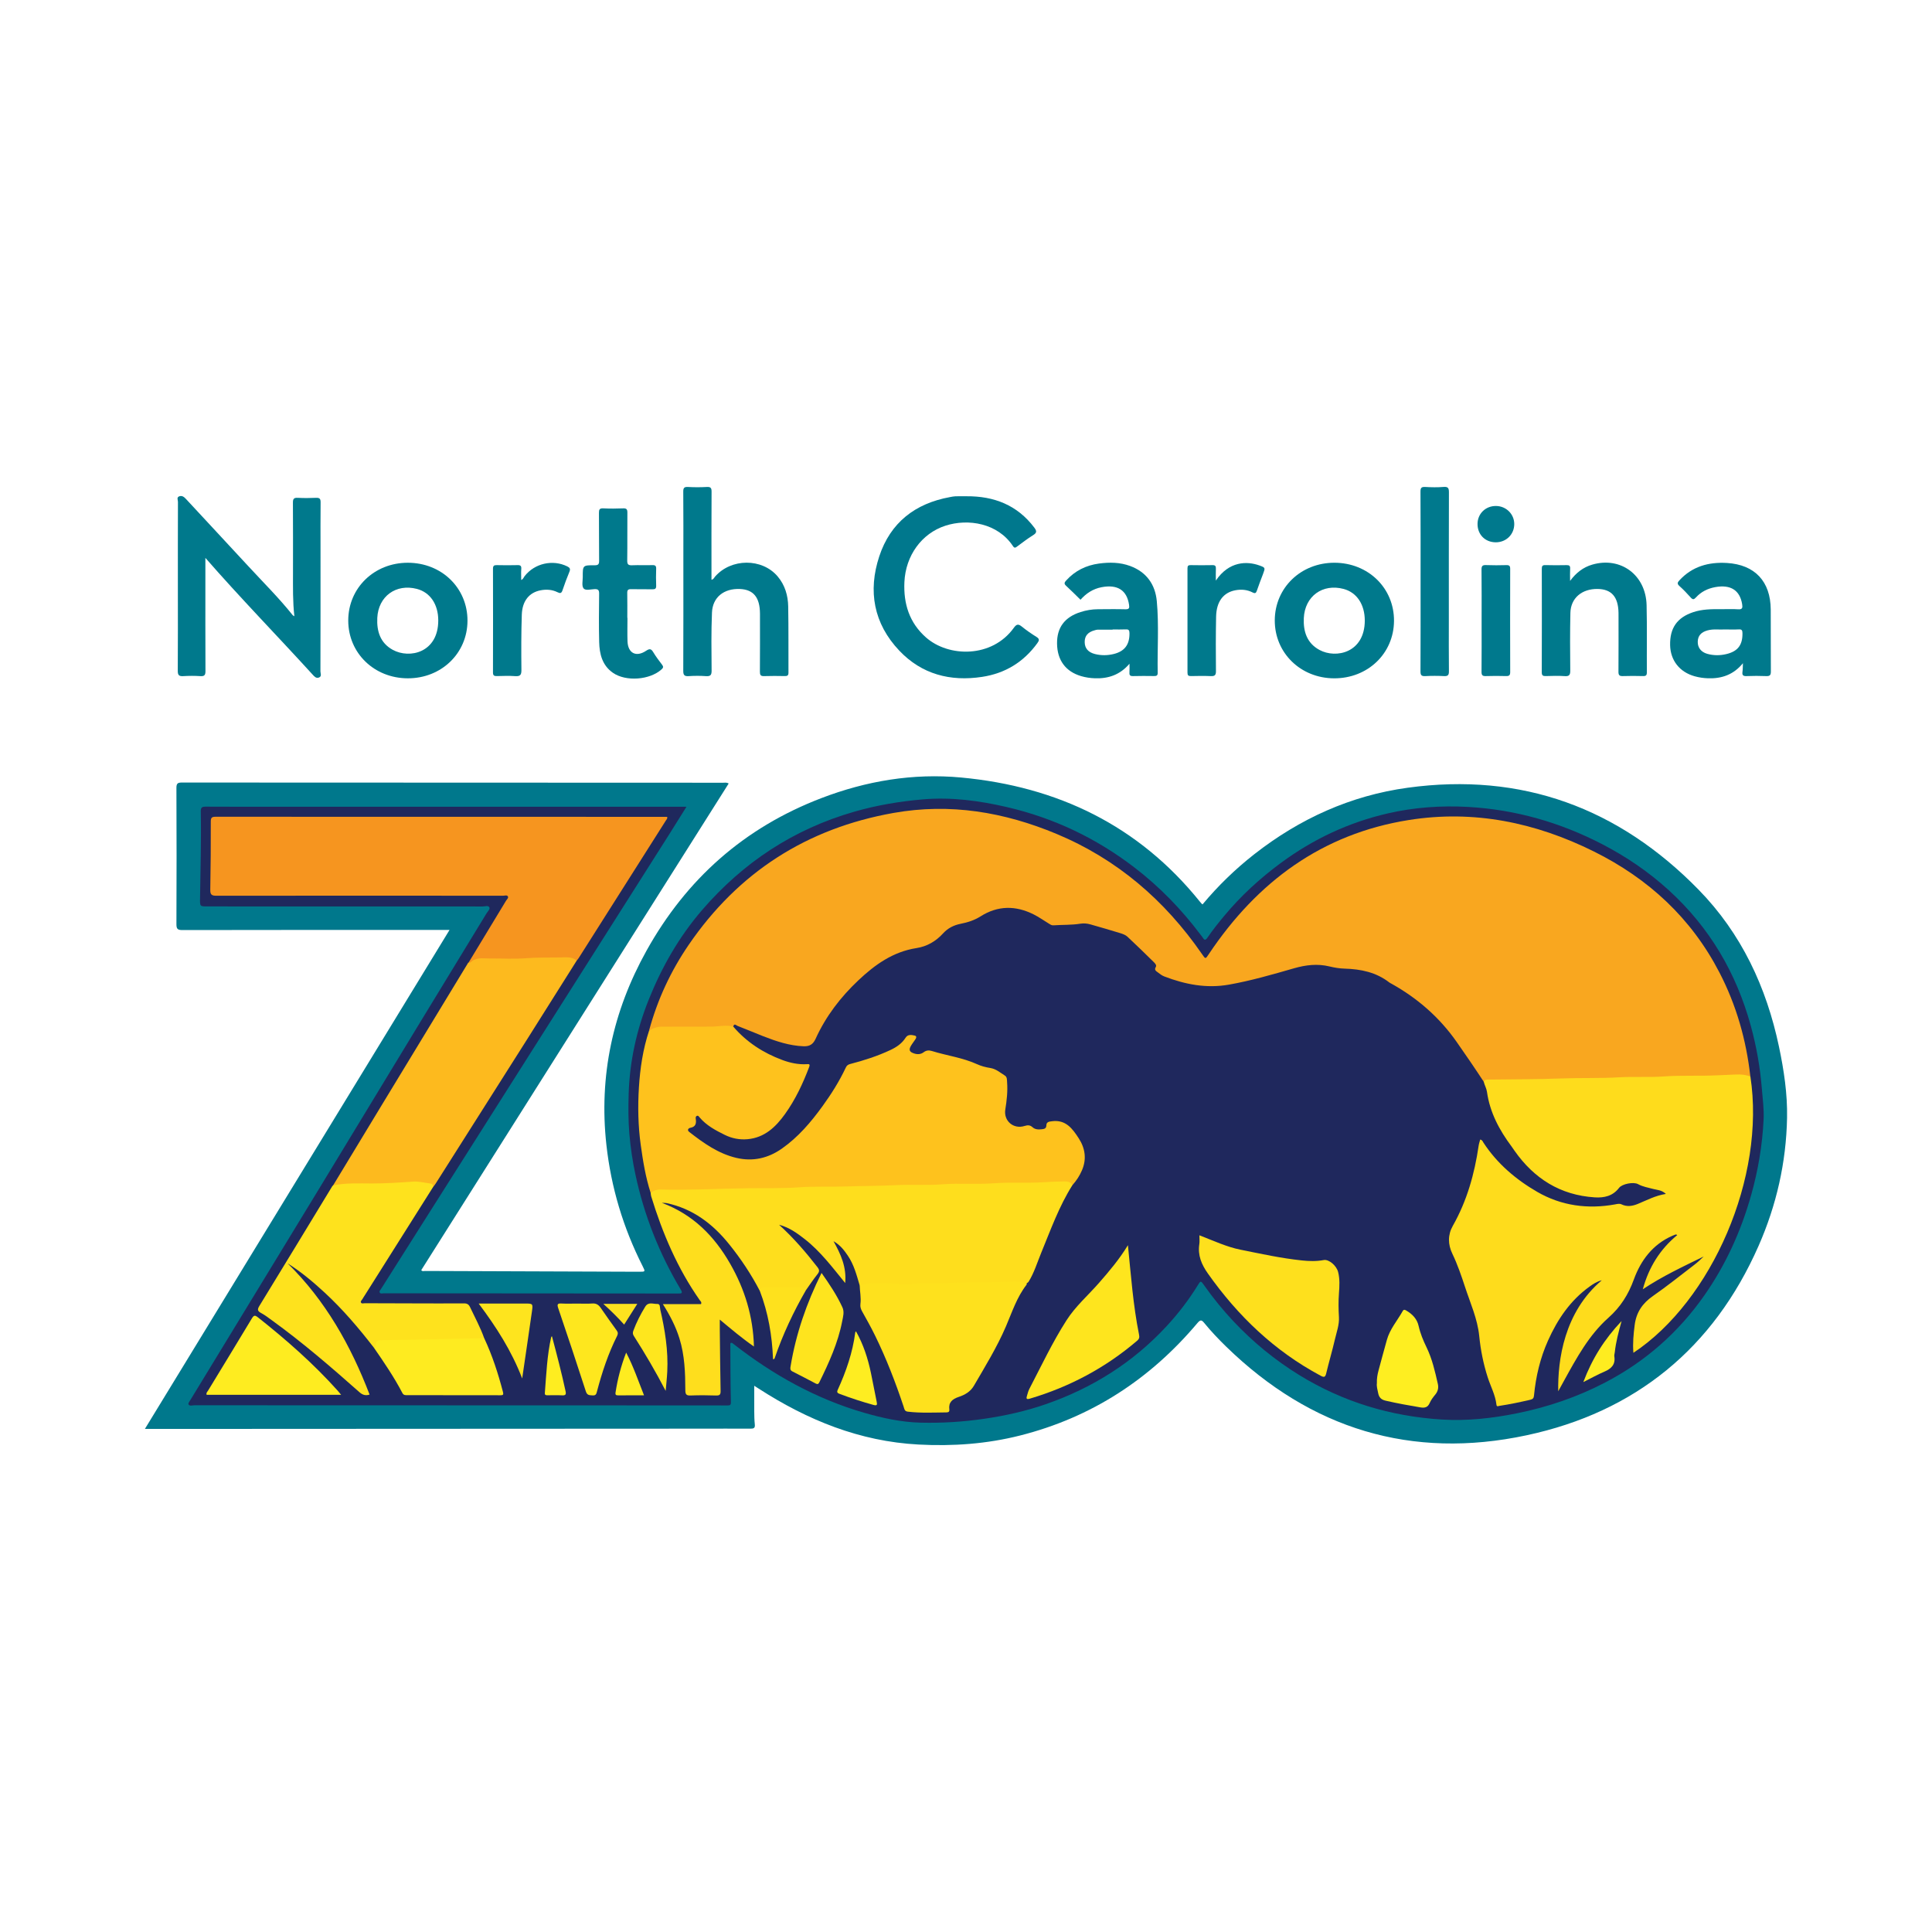 <?xml version="1.0" encoding="utf-8"?>
<!-- Generator: Adobe Illustrator 17.0.0, SVG Export Plug-In . SVG Version: 6.00 Build 0)  -->
<!DOCTYPE svg PUBLIC "-//W3C//DTD SVG 1.1//EN" "http://www.w3.org/Graphics/SVG/1.1/DTD/svg11.dtd">
<svg version="1.1" id="Layer_1" xmlns="http://www.w3.org/2000/svg" xmlns:xlink="http://www.w3.org/1999/xlink" x="0px" y="0px"
	 width="200px" height="200px" viewBox="0 0 200 200" enable-background="new 0 0 200 200" xml:space="preserve">

<g>
	<path fill="#00788C" d="M46.536,96.267c-0.291,0-0.483,0-0.676,0c-8.994,0-17.987-0.006-26.981,0.013
		c-0.523,0.001-0.617-0.141-0.615-0.634c0.02-4.69,0.02-9.38-0.001-14.07c-0.002-0.479,0.131-0.569,0.583-0.568
		c18.672,0.014,37.345,0.015,56.017,0.02c0.168,0,0.347-0.05,0.569,0.082c-10.612,16.797-21.217,33.584-31.823,50.372
		c0.11,0.163,0.264,0.088,0.387,0.089c7.395,0.03,14.79,0.055,22.185,0.08c0.635,0.002,0.637-0.001,0.336-0.595
		c-2-3.95-3.253-8.127-3.741-12.523c-0.793-7.147,0.656-13.841,4.148-20.115c4.137-7.432,10.12-12.735,18.079-15.787
		c4.676-1.793,9.515-2.607,14.5-2.142c9.964,0.93,18.358,4.959,24.716,12.859c0.055,0.068,0.112,0.135,0.171,0.2
		c0.022,0.024,0.052,0.04,0.098,0.074c1.601-1.92,3.387-3.653,5.357-5.195c4.695-3.674,9.968-6.07,15.88-6.881
		c11.818-1.621,21.84,2.094,30.113,10.555c4.431,4.531,7.024,10.087,8.323,16.259c0.51,2.425,0.881,4.88,0.834,7.361
		c-0.087,4.613-1.098,9.051-2.953,13.262c-4.666,10.59-12.763,17.19-24.002,19.595c-11.918,2.55-22.351-0.649-31.107-9.175
		c-0.793-0.772-1.556-1.575-2.257-2.432c-0.268-0.327-0.396-0.393-0.715-0.014c-4.888,5.808-10.96,9.769-18.344,11.642
		c-3.462,0.878-6.984,1.13-10.55,0.938c-6.075-0.326-11.481-2.531-16.525-5.786c-0.143-0.093-0.288-0.184-0.465-0.297
		c0,0.91-0.006,1.775,0.002,2.64c0.004,0.456,0.01,0.915,0.058,1.368c0.039,0.369-0.112,0.436-0.442,0.433
		c-1.721-0.012-3.443-0.001-5.164-0.001c-18.971,0.01-37.942,0.019-56.913,0.028c-0.173,0-0.347,0-0.62,0
		C25.522,130.689,36.003,113.52,46.536,96.267z"/>
	<path fill="#1F285D" d="M71.064,83.514c-0.638,1.019-1.225,1.969-1.823,2.912c-4.375,6.899-8.754,13.797-13.129,20.696
		c-3.83,6.039-7.658,12.079-11.485,18.119c-1.726,2.724-3.448,5.451-5.173,8.175c-0.074,0.117-0.21,0.24-0.154,0.37
		c0.078,0.182,0.28,0.096,0.425,0.096c10.152,0.009,20.304,0.013,30.456,0.022c0.351,0,0.543,0.011,0.277-0.433
		c-2.211-3.7-3.774-7.66-4.677-11.875c-0.296-1.382-0.504-2.777-0.626-4.191c-0.119-1.387-0.116-2.771-0.075-4.154
		c0.101-3.371,0.818-6.623,2.071-9.753c1.352-3.377,3.134-6.507,5.513-9.27c4.262-4.95,9.5-8.405,15.8-10.209
		c2.31-0.662,4.659-1.059,7.056-1.266c2.971-0.257,5.866,0.135,8.74,0.803c4.832,1.124,9.218,3.213,13.153,6.228
		c2.615,2.004,4.896,4.349,6.874,6.985c0.074,0.098,0.161,0.188,0.221,0.293c0.206,0.366,0.355,0.205,0.52-0.038
		c0.521-0.769,1.104-1.489,1.697-2.204c1.734-2.09,3.72-3.906,5.903-5.513c3.332-2.452,6.998-4.174,11.038-5.104
		c2.737-0.63,5.511-0.825,8.299-0.67c4.908,0.274,9.544,1.602,13.905,3.863c2.499,1.296,4.809,2.868,6.897,4.773
		c4.211,3.843,6.971,8.547,8.475,14.022c0.59,2.147,0.969,4.327,1.147,6.547c0.084,1.047,0.23,2.096,0.179,3.143
		c-0.129,2.661-0.568,5.279-1.292,7.844c-1.05,3.723-2.625,7.206-4.848,10.381c-2.684,3.833-6.095,6.836-10.249,9.003
		c-2.879,1.502-5.917,2.541-9.089,3.185c-2.58,0.523-5.192,0.82-7.828,0.656c-5.299-0.331-10.245-1.822-14.782-4.616
		c-2.509-1.546-4.765-3.4-6.782-5.541c-1.105-1.173-2.121-2.425-3.052-3.745c-0.35-0.497-0.354-0.483-0.67,0.029
		c-0.931,1.511-2.008,2.909-3.215,4.213c-3.468,3.747-7.656,6.382-12.455,8.056c-2.083,0.727-4.231,1.207-6.419,1.526
		c-2.191,0.319-4.389,0.458-6.598,0.401c-2.006-0.051-3.952-0.478-5.871-1.035c-4.967-1.444-9.393-3.917-13.453-7.084
		c-0.08-0.062-0.178-0.155-0.26-0.148c-0.135,0.012-0.101,0.16-0.101,0.258c0.012,1.949,0.009,3.898,0.058,5.846
		c0.009,0.346-0.087,0.384-0.359,0.382c-0.966-0.006-1.932-0.004-2.898-0.004c-17.424-0.004-34.848-0.007-52.272-0.015
		c-0.215,0-0.514,0.119-0.621-0.098c-0.055-0.113,0.146-0.365,0.253-0.541c4.368-7.171,8.743-14.338,13.107-21.512
		c3.436-5.646,6.856-11.302,10.29-16.95c2.395-3.94,4.802-7.873,7.198-11.813c0.124-0.203,0.392-0.436,0.297-0.631
		c-0.108-0.223-0.445-0.09-0.678-0.09c-9.502-0.006-19.005-0.006-28.507-0.006c-0.766,0-0.775,0-0.764-0.787
		c0.041-3.018,0.135-6.036,0.077-9.055c-0.008-0.422,0.159-0.487,0.525-0.484c2.16,0.014,4.321,0.007,6.481,0.007
		c14.192,0,28.384,0,42.576,0C70.572,83.514,70.776,83.514,71.064,83.514z"/>
	<g>
		<path fill="#00798C" d="M33.181,56.851c0-1.616-0.011-3.232,0.008-4.847c0.004-0.371-0.104-0.486-0.473-0.469
			c-0.631,0.029-1.265,0.033-1.896-0.001c-0.404-0.022-0.499,0.116-0.497,0.504c0.017,2.423,0.008,4.847,0.008,7.271
			c0,1.474-0.031,2.95,0.142,4.486c-0.088-0.056-0.141-0.074-0.171-0.111c-1.438-1.8-3.074-3.421-4.633-5.111
			c-2.13-2.311-4.278-4.605-6.412-6.913c-0.192-0.208-0.387-0.374-0.674-0.29c-0.331,0.096-0.161,0.388-0.162,0.581
			c-0.012,2.933-0.008,5.866-0.008,8.799c0,2.898,0.01,5.796-0.01,8.693c-0.003,0.447,0.129,0.575,0.562,0.549
			c0.595-0.035,1.196-0.038,1.79,0.001c0.439,0.029,0.516-0.144,0.514-0.539c-0.014-3.179-0.008-6.357-0.008-9.536
			c0-0.732,0-1.463,0-2.165c3.596,4.119,7.412,8.034,11.094,12.073c0.183,0.2,0.364,0.422,0.66,0.312
			c0.322-0.119,0.156-0.427,0.156-0.64C33.184,65.281,33.181,61.066,33.181,56.851z"/>
		<path fill="#00788D" d="M107.292,65.93c-0.521-0.323-1.028-0.675-1.505-1.06c-0.357-0.289-0.544-0.285-0.833,0.118
			c-2.26,3.148-6.762,3.07-9.109,0.988c-1.714-1.52-2.323-3.483-2.221-5.721c0.124-2.734,1.782-5.035,4.239-5.833
			c2.365-0.768,5.432-0.262,6.995,2.107c0.163,0.247,0.272,0.165,0.447,0.036c0.536-0.396,1.065-0.807,1.631-1.157
			c0.396-0.245,0.412-0.424,0.132-0.794c-1.764-2.335-4.172-3.263-7.013-3.242c-0.386,0-0.772-0.009-1.158,0.004
			c-0.191,0.007-0.382,0.051-0.572,0.086c-3.596,0.657-6.151,2.643-7.302,6.126c-1.19,3.602-0.579,6.971,2.074,9.768
			c2.322,2.449,5.278,3.213,8.569,2.714c2.384-0.361,4.298-1.529,5.721-3.493C107.59,66.298,107.626,66.137,107.292,65.93z"/>
		<path fill="#00798C" d="M81.594,62.783c-0.021-1.14-0.335-2.221-1.096-3.117c-1.616-1.905-4.817-1.885-6.482,0.03
			c-0.096,0.11-0.143,0.281-0.364,0.32c0-0.183,0-0.352,0-0.522c0-2.863-0.008-5.725,0.009-8.588
			c0.002-0.391-0.09-0.518-0.491-0.495c-0.648,0.036-1.3,0.036-1.948,0c-0.398-0.022-0.495,0.098-0.491,0.492
			c0.02,2.353,0.01,4.707,0.01,7.06c0,3.829,0.008,7.657-0.01,11.485c-0.002,0.446,0.127,0.571,0.56,0.544
			c0.595-0.038,1.196-0.041,1.79,0.001c0.467,0.032,0.589-0.113,0.584-0.582c-0.018-2.001-0.046-4.006,0.038-6.004
			c0.067-1.588,1.247-2.509,2.904-2.434c1.398,0.063,2.054,0.874,2.065,2.55c0.001,0.105,0,0.211,0,0.316
			c0,1.897,0.007,3.793-0.007,5.69c-0.002,0.326,0.061,0.474,0.427,0.461c0.719-0.026,1.44-0.016,2.16-0.004
			c0.262,0.004,0.371-0.066,0.369-0.354C81.609,67.349,81.637,65.065,81.594,62.783z"/>
		<path fill="#00798C" d="M119.752,62.233c-0.161-1.735-1.07-3.019-2.764-3.644c-1.048-0.386-2.135-0.397-3.222-0.25
			c-1.329,0.179-2.475,0.74-3.389,1.745c-0.178,0.196-0.262,0.332-0.019,0.553c0.506,0.461,0.985,0.951,1.496,1.449
			c0.576-0.655,1.288-1.131,2.192-1.301c1.643-0.308,2.608,0.312,2.835,1.825c0.05,0.33,0.008,0.471-0.376,0.461
			c-0.948-0.025-1.897-0.008-2.845-0.004c-0.618,0.002-1.221,0.106-1.81,0.295c-1.643,0.525-2.445,1.606-2.424,3.267
			c0.021,1.714,0.886,2.889,2.488,3.362c0.472,0.14,0.96,0.209,1.452,0.225c1.379,0.045,2.582-0.36,3.559-1.507
			c0,0.364,0.016,0.621-0.004,0.875c-0.022,0.278,0.037,0.414,0.362,0.404c0.719-0.023,1.44-0.012,2.16-0.005
			c0.235,0.002,0.408-0.013,0.402-0.326C119.799,67.183,119.981,64.701,119.752,62.233z M115.282,67.704
			c-0.639,0.155-1.283,0.163-1.923,0.003c-0.707-0.177-1.064-0.593-1.072-1.234c-0.008-0.649,0.335-1.048,1.059-1.233
			c0.085-0.022,0.17-0.053,0.256-0.054c0.525-0.005,1.05-0.003,1.576-0.003c0-0.007,0-0.015,0-0.022
			c0.455,0,0.912,0.017,1.366-0.006c0.307-0.016,0.374,0.1,0.379,0.39C116.941,66.725,116.422,67.428,115.282,67.704z"/>
		<path fill="#00798C" d="M183.306,63.089c-0.022-2.897-1.639-4.633-4.529-4.81c-1.881-0.115-3.586,0.346-4.919,1.791
			c-0.193,0.209-0.275,0.352-0.011,0.588c0.418,0.374,0.807,0.783,1.181,1.202c0.207,0.232,0.33,0.212,0.529-0.007
			c0.537-0.591,1.217-0.931,2.002-1.074c1.594-0.29,2.554,0.321,2.788,1.771c0.056,0.349,0.039,0.557-0.42,0.524
			c-0.594-0.043-1.194-0.006-1.791-0.012c-0.967-0.01-1.928-0.002-2.862,0.311c-1.654,0.554-2.418,1.634-2.384,3.406
			c0.03,1.578,0.977,2.79,2.535,3.227c0.457,0.128,0.927,0.196,1.402,0.21c1.404,0.044,2.626-0.367,3.601-1.56
			c-0.017,0.366-0.01,0.625-0.046,0.877c-0.049,0.336,0.042,0.47,0.409,0.456c0.684-0.028,1.371-0.027,2.055,0
			c0.367,0.014,0.476-0.1,0.473-0.471C183.301,67.375,183.323,65.232,183.306,63.089z M178.705,67.712
			c-0.66,0.156-1.321,0.155-1.972-0.028c-0.645-0.181-0.999-0.653-0.983-1.257c0.017-0.609,0.34-0.982,1.009-1.168
			c0.62-0.172,1.254-0.058,1.774-0.097c0.561,0,1.017,0.019,1.47-0.007c0.309-0.017,0.372,0.098,0.376,0.387
			C180.398,66.77,179.9,67.429,178.705,67.712z"/>
		<path fill="#00798C" d="M42.207,58.256c-3.473,0.004-6.157,2.612-6.157,5.982c0.001,3.367,2.682,5.971,6.158,5.981
			c3.477,0.01,6.176-2.589,6.186-5.957C48.405,60.864,45.714,58.252,42.207,58.256z M40.653,67.268
			c-1.299-0.713-1.665-1.94-1.596-3.313c0.112-2.236,1.945-3.554,4.1-2.992c1.372,0.358,2.208,1.59,2.212,3.258
			C45.372,67.552,42.41,68.233,40.653,67.268z"/>
		<path fill="#00798C" d="M138.141,58.255c-3.474-0.005-6.165,2.592-6.177,5.962c-0.012,3.367,2.668,5.988,6.137,6.003
			c3.485,0.014,6.182-2.565,6.206-5.936C144.332,60.887,141.645,58.26,138.141,58.255z M136.594,67.283
			c-1.307-0.705-1.687-1.922-1.624-3.296c0.104-2.269,1.949-3.6,4.121-3.02c1.362,0.363,2.189,1.6,2.192,3.275
			C141.273,67.562,138.32,68.214,136.594,67.283z"/>
		<path fill="#00798C" d="M170.455,62.647c-0.075-3.131-2.692-5.056-5.629-4.197c-0.937,0.274-1.671,0.844-2.291,1.685
			c0-0.499-0.017-0.886,0.006-1.27c0.016-0.28-0.083-0.368-0.357-0.363c-0.737,0.013-1.476,0.02-2.212-0.003
			c-0.323-0.01-0.366,0.124-0.366,0.4c0.007,3.565,0.01,7.13-0.003,10.695c-0.001,0.355,0.139,0.4,0.433,0.392
			c0.649-0.017,1.302-0.04,1.948,0.006c0.489,0.035,0.573-0.15,0.568-0.595c-0.019-1.984-0.032-3.969,0.014-5.952
			c0.035-1.529,1.188-2.501,2.822-2.476c1.433,0.022,2.128,0.814,2.159,2.458c0.003,0.158,0.002,0.316,0.002,0.474
			c0,1.879,0.008,3.758-0.007,5.637c-0.003,0.343,0.093,0.462,0.444,0.45c0.702-0.024,1.405-0.02,2.107-0.001
			c0.298,0.008,0.389-0.087,0.388-0.387C170.466,67.283,170.51,64.964,170.455,62.647z"/>
		<path fill="#00798C" d="M67.633,67.528c-0.216-0.362-0.369-0.413-0.748-0.16c-1.035,0.692-1.882,0.25-1.925-0.98
			c-0.028-0.807-0.005-1.616-0.005-2.423c-0.005,0-0.011,0-0.016,0c0-0.861,0.01-1.722-0.006-2.582
			c-0.006-0.296,0.085-0.4,0.388-0.392c0.737,0.019,1.476-0.006,2.213,0.012c0.291,0.007,0.404-0.068,0.392-0.378
			c-0.023-0.579-0.021-1.16,0-1.739c0.011-0.298-0.084-0.393-0.383-0.385c-0.702,0.02-1.406-0.015-2.107,0.015
			c-0.387,0.017-0.512-0.086-0.506-0.492c0.024-1.651,0.001-3.302,0.016-4.953c0.003-0.336-0.079-0.46-0.437-0.445
			c-0.684,0.029-1.371,0.033-2.054-0.001c-0.388-0.019-0.456,0.121-0.452,0.475c0.018,1.651-0.004,3.302,0.017,4.953
			c0.005,0.376-0.109,0.466-0.472,0.464c-1.223-0.008-1.226,0.006-1.221,1.21c0.002,0.401-0.122,0.914,0.076,1.172
			c0.214,0.279,0.754,0.098,1.148,0.087c0.367-0.01,0.474,0.096,0.47,0.469c-0.019,1.669-0.036,3.338,0.005,5.006
			c0.031,1.243,0.315,2.418,1.423,3.188c1.346,0.936,3.816,0.745,5.033-0.354c0.18-0.163,0.213-0.276,0.062-0.476
			C68.224,68.398,67.902,67.978,67.633,67.528z"/>
		<path fill="#00798D" d="M149.435,50.407c-0.628,0.053-1.265,0.039-1.895,0.003c-0.395-0.022-0.494,0.093-0.492,0.489
			c0.018,3.108,0.01,6.216,0.01,9.323c0,3.09,0.007,6.181-0.01,9.271c-0.002,0.395,0.097,0.518,0.495,0.497
			c0.648-0.034,1.3-0.033,1.948-0.001c0.398,0.02,0.506-0.108,0.501-0.502c-0.021-1.756-0.009-3.512-0.009-5.267
			c0-4.407-0.006-8.814,0.009-13.221C149.995,50.568,149.94,50.364,149.435,50.407z"/>
		<path fill="#00798C" d="M130.362,58.532c-1.266-0.452-3.131-0.456-4.498,1.571c0-0.497-0.013-0.86,0.004-1.222
			c0.012-0.259-0.05-0.385-0.343-0.379c-0.755,0.016-1.51,0.014-2.265,0c-0.248-0.004-0.332,0.069-0.332,0.326
			c0.007,3.6,0.007,7.2,0,10.799c-0.001,0.275,0.081,0.366,0.357,0.36c0.684-0.016,1.37-0.026,2.054,0.003
			c0.401,0.017,0.541-0.084,0.536-0.518c-0.02-1.879-0.021-3.758,0.016-5.636c0.03-1.544,0.739-2.492,1.98-2.729
			c0.616-0.118,1.23-0.069,1.796,0.222c0.256,0.131,0.356,0.079,0.445-0.185c0.196-0.58,0.421-1.15,0.637-1.724
			C130.991,58.773,130.997,58.759,130.362,58.532z"/>
		<path fill="#00798C" d="M58.721,58.632c-1.506-0.74-3.376-0.319-4.412,1.009c-0.102,0.131-0.146,0.317-0.353,0.397
			c0-0.394-0.021-0.772,0.007-1.146c0.023-0.306-0.082-0.397-0.381-0.39c-0.719,0.017-1.439,0.017-2.158,0
			c-0.29-0.007-0.391,0.074-0.39,0.379c0.009,3.579,0.01,7.158-0.001,10.737c-0.001,0.323,0.132,0.375,0.406,0.369
			c0.631-0.014,1.266-0.039,1.894,0.006c0.504,0.036,0.649-0.113,0.644-0.629c-0.02-1.912-0.024-3.825,0.04-5.735
			c0.048-1.424,0.769-2.296,1.947-2.521c0.597-0.114,1.195-0.076,1.746,0.198c0.283,0.14,0.414,0.12,0.521-0.202
			c0.215-0.647,0.457-1.285,0.716-1.916C59.065,58.898,59.001,58.77,58.721,58.632z"/>
		<path fill="#00798D" d="M155.945,58.501c-0.702,0.018-1.405,0.025-2.106-0.003c-0.364-0.015-0.476,0.086-0.472,0.461
			c0.02,1.772,0.009,3.545,0.009,5.318c0,1.755,0.009,3.51-0.008,5.265c-0.003,0.344,0.089,0.459,0.439,0.446
			c0.701-0.025,1.404-0.02,2.106-0.002c0.313,0.008,0.423-0.081,0.422-0.412c-0.011-3.563-0.01-7.126-0.001-10.688
			C156.336,58.585,156.241,58.494,155.945,58.501z"/>
		<path fill="#00798D" d="M154.883,52.379c-1.085-0.019-1.925,0.79-1.929,1.859c-0.004,1.099,0.783,1.895,1.88,1.901
			c1.082,0.006,1.915-0.809,1.921-1.88C156.76,53.229,155.931,52.397,154.883,52.379z"/>
	</g>
	<path fill="#F9A71F" d="M153.596,111.982c-0.912-1.393-1.853-2.766-2.808-4.131c-1.777-2.539-4.045-4.511-6.737-6.015
		c-0.077-0.043-0.159-0.078-0.228-0.131c-1.365-1.061-2.951-1.385-4.634-1.433c-0.522-0.015-1.051-0.102-1.56-0.226
		c-1.252-0.304-2.458-0.157-3.682,0.194c-2.222,0.639-4.442,1.284-6.728,1.689c-2.336,0.414-4.533-0.022-6.693-0.848
		c-0.24-0.092-0.457-0.259-0.664-0.419c-0.174-0.134-0.408-0.244-0.211-0.565c0.105-0.172-0.078-0.37-0.213-0.503
		c-0.902-0.884-1.803-1.77-2.728-2.629c-0.196-0.182-0.485-0.287-0.749-0.368c-1.021-0.315-2.049-0.609-3.077-0.903
		c-0.341-0.098-0.698-0.129-1.045-0.073c-0.923,0.148-1.855,0.103-2.781,0.169c-0.207,0.015-0.327-0.086-0.473-0.174
		c-0.524-0.319-1.028-0.678-1.575-0.953c-1.863-0.936-3.711-0.936-5.501,0.199c-0.636,0.403-1.331,0.625-2.056,0.768
		c-0.713,0.141-1.332,0.452-1.818,0.987c-0.749,0.825-1.672,1.361-2.757,1.529c-2.428,0.375-4.301,1.716-6.022,3.34
		c-1.844,1.74-3.366,3.721-4.418,6.039c-0.254,0.559-0.601,0.81-1.251,0.785c-1.467-0.055-2.821-0.512-4.164-1.034
		c-0.898-0.349-1.783-0.734-2.683-1.079c-0.113-0.043-0.361-0.309-0.428,0.082c-0.093,0.099-0.214,0.105-0.339,0.109
		c-2.263,0.07-4.526,0.069-6.789,0.042c-0.56-0.007-1.049,0.27-1.595,0.269c0.861-3.196,2.243-6.167,4.103-8.886
		c5.143-7.518,12.225-12.061,21.205-13.657c5.859-1.041,11.453-0.093,16.872,2.168c6.269,2.616,11.208,6.866,15.053,12.429
		c0.387,0.56,0.362,0.543,0.729-0.005c4.996-7.461,11.699-12.432,20.7-13.861c6.715-1.066,13.091,0.251,19.138,3.253
		c5.648,2.804,10.085,6.89,13.006,12.53c1.753,3.384,2.779,6.991,3.202,10.774c-0.059,0.042-0.125,0.072-0.196,0.064
		c-2.472-0.266-4.943,0.034-7.415,0.036c-1.663,0.001-3.337-0.026-4.998,0.085c-1.703,0.114-3.408-0.005-5.104,0.107
		c-1.668,0.11-3.339-0.014-4.999,0.107C156.857,111.962,155.224,111.848,153.596,111.982z"/>
	<path fill="#FEDC1C" d="M153.596,111.982c0.097-0.219,0.287-0.221,0.488-0.223c2.523-0.033,5.047-0.024,7.567-0.118
		c1.979-0.074,3.962-0.002,5.934-0.117c1.561-0.091,3.12,0.02,4.673-0.092c1.821-0.131,3.644-0.026,5.462-0.114
		c0.68-0.033,1.36-0.062,2.041-0.088c0.497-0.019,0.977,0.031,1.44,0.217c1.597,10.389-3.986,23.214-12.112,28.597
		c-0.082-0.997,0.012-1.935,0.133-2.882c0.166-1.304,0.801-2.241,1.88-2.992c1.469-1.021,2.866-2.145,4.288-3.233
		c0.344-0.263,0.666-0.556,0.976-0.866c-2.121,1.04-4.262,2.031-6.305,3.396c0.625-2.282,1.779-4.137,3.566-5.611
		c-0.12-0.114-0.207-0.045-0.291-0.014c-0.082,0.031-0.163,0.063-0.243,0.099c-2.01,0.893-3.236,2.528-3.956,4.504
		c-0.57,1.566-1.369,2.846-2.637,3.972c-2.014,1.79-3.299,4.167-4.589,6.507c-0.193,0.35-0.384,0.7-0.604,1.101
		c-0.06-3.237,0.614-8.195,4.509-11.489c-0.516,0.127-0.886,0.38-1.244,0.636c-2.002,1.431-3.329,3.389-4.32,5.6
		c-0.81,1.808-1.261,3.712-1.452,5.679c-0.026,0.27-0.102,0.387-0.377,0.451c-1.059,0.246-2.121,0.472-3.197,0.632
		c-0.123,0.018-0.286,0.129-0.314-0.118c-0.113-1.008-0.604-1.897-0.908-2.845c-0.447-1.393-0.729-2.81-0.875-4.264
		c-0.178-1.781-0.923-3.409-1.472-5.087c-0.381-1.165-0.778-2.325-1.311-3.434c-0.463-0.963-0.481-1.956,0.046-2.884
		c1.468-2.587,2.251-5.385,2.677-8.303c0.031-0.215,0.107-0.425,0.161-0.634c0.223,0.049,0.258,0.203,0.329,0.313
		c1.424,2.184,3.379,3.838,5.588,5.113c2.471,1.427,5.211,1.805,8.043,1.288c0.227-0.042,0.451-0.108,0.669-0.003
		c0.57,0.275,1.128,0.181,1.679-0.043c0.932-0.38,1.822-0.869,2.913-1.037c-0.435-0.418-0.915-0.404-1.338-0.52
		c-0.522-0.143-1.052-0.223-1.542-0.493c-0.471-0.26-1.655-0.024-1.965,0.382c-0.65,0.852-1.534,1.051-2.526,0.987
		c-3.561-0.23-6.265-1.941-8.291-4.816c-0.101-0.143-0.194-0.293-0.299-0.433c-1.277-1.704-2.262-3.54-2.561-5.683
		C153.876,112.65,153.679,112.336,153.596,111.982z"/>
	<path fill="#FEC21D" d="M67.191,106.7c0.415-0.284,0.871-0.425,1.378-0.423c1.72,0.006,3.441,0.018,5.161-0.005
		c0.729-0.01,1.456-0.201,2.184,0.009c1.378,1.608,3.11,2.722,5.071,3.45c0.793,0.295,1.654,0.485,2.532,0.433
		c0.199-0.012,0.376-0.046,0.244,0.301c-0.649,1.713-1.424,3.364-2.492,4.854c-0.961,1.342-2.114,2.452-3.887,2.611
		c-0.824,0.074-1.612-0.083-2.348-0.445c-0.96-0.473-1.906-0.974-2.614-1.815c-0.073-0.086-0.145-0.224-0.296-0.148
		c-0.109,0.054-0.119,0.177-0.103,0.279c0.073,0.475,0.02,0.847-0.565,0.951c-0.177,0.032-0.364,0.225-0.11,0.423
		c1.485,1.16,3.02,2.253,4.891,2.691c1.695,0.397,3.269,0.042,4.698-0.96c1.692-1.186,3.007-2.733,4.207-4.388
		c0.917-1.266,1.75-2.585,2.415-4.004c0.098-0.21,0.225-0.309,0.456-0.368c1.426-0.371,2.827-0.82,4.163-1.448
		c0.626-0.294,1.189-0.67,1.572-1.274c0.232-0.365,0.603-0.298,0.942-0.221c0.229,0.052,0.166,0.237,0.077,0.377
		c-0.151,0.236-0.335,0.453-0.473,0.696c-0.239,0.42-0.14,0.623,0.331,0.777c0.356,0.117,0.693,0.102,1-0.129
		c0.261-0.197,0.535-0.22,0.843-0.124c1.552,0.484,3.184,0.685,4.681,1.368c0.425,0.194,0.897,0.319,1.36,0.39
		c0.609,0.094,1.037,0.489,1.521,0.79c0.232,0.144,0.206,0.433,0.224,0.673c0.073,0.951-0.031,1.89-0.184,2.829
		c-0.193,1.182,0.843,2.076,1.995,1.71c0.328-0.104,0.57-0.097,0.816,0.126c0.29,0.262,0.639,0.25,0.994,0.211
		c0.243-0.027,0.435-0.08,0.444-0.397c0.011-0.365,0.27-0.388,0.586-0.429c1.433-0.184,2.123,0.775,2.768,1.771
		c0.667,1.032,0.83,2.149,0.332,3.308c-0.242,0.564-0.576,1.077-0.988,1.537c-0.762-0.292-1.556-0.253-2.34-0.185
		c-0.614,0.053-1.225,0.083-1.839,0.075c-2.72-0.037-5.438,0.101-8.157,0.139c-1.665,0.023-3.333,0.01-4.998,0.081
		c-3.331,0.143-6.663,0.159-9.994,0.232c-1.648,0.036-3.298,0.02-4.945,0.082c-3.401,0.129-6.802,0.202-10.205,0.199
		c-0.41,0-0.776,0.225-1.186,0.166c-0.523-1.621-0.794-3.293-1.026-4.974c-0.272-1.97-0.308-3.955-0.186-5.931
		C66.265,110.579,66.559,108.605,67.191,106.7z"/>
	<path fill="#FEDE1D" d="M67.355,123.472c0.297-0.194,0.604-0.341,0.975-0.332c3.018,0.078,6.033-0.09,9.049-0.134
		c1.786-0.026,3.58,0.033,5.36-0.097c1.58-0.115,3.155-0.028,4.731-0.084c1.716-0.061,3.438-0.044,5.149-0.134
		c1.65-0.086,3.3,0.036,4.94-0.092c1.789-0.14,3.581,0.024,5.361-0.109c1.685-0.126,3.367,0.001,5.046-0.102
		c0.734-0.045,1.466-0.085,2.201-0.088c0.342-0.002,0.665,0.042,0.852,0.384c-1.389,2.193-2.254,4.628-3.234,7.01
		c-0.414,1.004-0.724,2.055-1.303,2.987c-0.042,0.068-0.125,0.11-0.19,0.164c-0.081,0.035-0.166,0.063-0.255,0.055
		c-2.153-0.191-4.309-0.013-6.459,0.04c-1.801,0.045-3.608-0.02-5.411,0.148c-1.096,0.102-2.201-0.14-3.308-0.086
		c-0.472,0.023-0.947-0.012-1.414,0.099c-0.154,0.036-0.313,0.054-0.455-0.052c-0.315-1.061-0.589-2.136-1.226-3.071
		c-0.385-0.565-0.791-1.101-1.48-1.491c0.757,1.354,1.363,2.674,1.211,4.331c-0.711-0.868-1.326-1.661-1.987-2.413
		c-0.67-0.763-1.382-1.492-2.185-2.12c-0.789-0.616-1.594-1.212-2.674-1.5c1.52,1.381,2.781,2.855,3.976,4.393
		c0.233,0.3,0.206,0.469-0.017,0.748c-0.426,0.531-0.8,1.104-1.196,1.659c-1.026-0.315-2.08-0.119-3.12-0.162
		c-0.554-0.023-1.119-0.066-1.646,0.188c-0.887-1.704-1.944-3.292-3.15-4.792c-1.715-2.135-3.78-3.699-6.505-4.278
		c-0.117-0.025-0.242-0.014-0.475-0.025c3.245,1.212,5.438,3.457,7.069,6.301c1.503,2.621,2.377,5.434,2.463,8.575
		c-1.268-0.879-2.367-1.817-3.536-2.789c0,0.432-0.003,0.774,0.001,1.115c0.024,2.09,0.041,4.18,0.083,6.27
		c0.007,0.365-0.083,0.485-0.46,0.473c-0.877-0.029-1.757-0.036-2.634-0.002c-0.43,0.017-0.555-0.091-0.556-0.54
		c-0.005-1.809-0.067-3.615-0.61-5.366c-0.387-1.248-0.984-2.393-1.717-3.554c1.363,0,2.665,0,3.952,0
		c0.087-0.216-0.058-0.301-0.131-0.404c-2.31-3.291-3.86-6.937-5.032-10.76C67.373,123.72,67.372,123.594,67.355,123.472z"/>
	<path fill="#F6951F" d="M48.514,99.635c1.292-2.13,2.585-4.259,3.871-6.393c0.085-0.141,0.287-0.29,0.186-0.453
		c-0.096-0.154-0.325-0.063-0.493-0.063c-9.89-0.006-19.779-0.012-29.669,0.002c-0.502,0.001-0.65-0.113-0.64-0.631
		c0.046-2.353,0.057-4.707,0.053-7.06c-0.001-0.41,0.13-0.487,0.508-0.486c15.475,0.009,30.951,0.008,46.426,0.008
		c0.104,0,0.208,0,0.303,0c0.063,0.171-0.051,0.259-0.112,0.355c-3.014,4.76-6.03,9.517-9.048,14.274
		c-0.055,0.087-0.128,0.163-0.193,0.244c-0.382,0.135-0.692-0.162-1.066-0.165c-2.967-0.022-5.93,0.19-8.897,0.121
		c-0.254-0.006-0.479,0.087-0.696,0.212C48.88,99.697,48.703,99.79,48.514,99.635z"/>
	<path fill="#FDBA1E" d="M48.514,99.635c0.07-0.004,0.168,0.022,0.205-0.015c0.561-0.556,1.269-0.394,1.938-0.4
		c1.263-0.01,2.533,0.074,3.788-0.026c1.175-0.093,2.344-0.055,3.515-0.079c0.6-0.012,1.223-0.109,1.747,0.316
		c-1.728,2.743-3.452,5.489-5.185,8.229c-3.138,4.958-6.281,9.912-9.424,14.867c-0.074,0.116-0.165,0.221-0.248,0.331
		c-0.777-0.324-1.582-0.391-2.418-0.335c-1.678,0.114-3.358,0.188-5.042,0.151c-0.789-0.018-1.577-0.015-2.359,0.122
		c-0.186,0.033-0.385,0.075-0.547-0.085c1.68-2.775,3.359-5.551,5.042-8.324c2.979-4.91,5.961-9.819,8.943-14.727
		C48.476,99.647,48.498,99.644,48.514,99.635z"/>
	<path fill="#FEE21D" d="M34.483,122.712c1.327-0.27,2.672-0.204,4.012-0.2c1.429,0.004,2.852-0.096,4.277-0.192
		c0.595-0.04,1.204,0.125,1.806,0.201c0.191,0.024,0.248,0.171,0.271,0.337c-2.368,3.753-4.736,7.507-7.104,11.26
		c-0.075,0.119-0.156,0.234-0.223,0.357c-0.064,0.118-0.225,0.222-0.152,0.365c0.077,0.149,0.254,0.07,0.385,0.071
		c1.668,0.009,3.336,0.011,5.004,0.015c1.756,0.003,3.512,0.014,5.267,0c0.327-0.003,0.498,0.099,0.638,0.396
		c0.5,1.06,1.063,2.091,1.457,3.2c-0.194,0.204-0.452,0.173-0.693,0.171c-2.37-0.013-4.737,0.155-7.109,0.124
		c-0.891-0.012-1.786,0.113-2.682,0.096c-0.264-0.005-0.476,0.071-0.59,0.344c-0.059,0.141-0.153,0.287-0.358,0.233
		c-1.558-2.013-3.204-3.948-5.078-5.679c-1.196-1.104-2.438-2.151-3.84-3.031c3.922,3.848,6.536,8.497,8.489,13.587
		c-0.443,0.143-0.749,0.021-1.065-0.26c-2.916-2.583-5.864-5.128-9.025-7.414c-0.369-0.267-0.733-0.551-1.132-0.765
		c-0.372-0.2-0.425-0.351-0.189-0.735c2.532-4.129,5.041-8.273,7.558-12.412C34.428,122.754,34.459,122.735,34.483,122.712z"/>
	<path fill="#FEE11D" d="M88.993,133.049c1.362-0.346,2.738-0.239,4.115-0.127c0.384,0.031,0.779,0.07,1.155,0.011
		c1.152-0.182,2.31-0.025,3.461-0.1c1.959-0.128,3.922-0.047,5.88-0.12c0.908-0.034,1.804-0.179,2.689,0.131
		c-0.009,0.052-0.001,0.117-0.029,0.153c-1.005,1.295-1.498,2.84-2.133,4.319c-0.922,2.145-2.145,4.133-3.318,6.145
		c-0.357,0.611-0.936,0.939-1.579,1.152c-0.635,0.21-1.057,0.55-0.961,1.289c0.031,0.236-0.084,0.307-0.299,0.309
		c-1.333,0.013-2.665,0.082-3.996-0.076c-0.356-0.042-0.359-0.292-0.429-0.503c-0.843-2.527-1.799-5.008-2.974-7.4
		c-0.409-0.833-0.861-1.645-1.316-2.454c-0.144-0.255-0.227-0.49-0.188-0.789C89.155,134.341,89.011,133.697,88.993,133.049z"/>
	<path fill="#FEE01D" d="M124.161,127.878c1.471,0.563,2.809,1.2,4.254,1.49c2.112,0.423,4.218,0.89,6.364,1.113
		c0.747,0.078,1.504,0.1,2.255-0.04c0.53-0.099,1.319,0.57,1.489,1.242c0.184,0.726,0.14,1.466,0.085,2.199
		c-0.062,0.825-0.051,1.643-0.002,2.469c0.047,0.791-0.244,1.551-0.42,2.315c-0.272,1.176-0.618,2.335-0.899,3.509
		c-0.099,0.413-0.231,0.422-0.577,0.237c-4.772-2.552-8.558-6.176-11.665-10.573c-0.673-0.952-1.07-1.895-0.89-3.059
		C124.197,128.508,124.161,128.223,124.161,127.878z"/>
	<path fill="#FEE51E" d="M116.762,128.9c0.319,3.149,0.54,6.227,1.15,9.256c0.055,0.274,0.031,0.441-0.192,0.631
		c-3.272,2.799-6.983,4.775-11.106,6c-0.405,0.12-0.376-0.049-0.297-0.313c0.07-0.234,0.128-0.479,0.24-0.693
		c1.245-2.391,2.392-4.834,3.852-7.11c0.929-1.449,2.223-2.57,3.343-3.847C114.826,131.598,115.878,130.357,116.762,128.9z"/>
	<path fill="#FEEB20" d="M38.691,139.491c0.1-0.043,0.217-0.106,0.213-0.212c-0.019-0.546,0.33-0.537,0.729-0.545
		c2.204-0.041,4.409-0.065,6.611-0.131c1.293-0.039,2.586-0.021,3.878-0.081c0.842,1.794,1.448,3.669,1.947,5.583
		c0.07,0.267,0.003,0.335-0.261,0.331c-0.842-0.012-1.684-0.004-2.525-0.004c-2.368-0.002-4.735-0.004-7.103-0.006
		c-0.207,0-0.396,0.025-0.527-0.226C40.793,142.552,39.746,141.019,38.691,139.491z"/>
	<path fill="#FEEC20" d="M35.316,144.392c-4.703,0-9.315,0-13.925,0c-0.069-0.21,0.078-0.318,0.152-0.442
		c1.508-2.487,3.03-4.966,4.526-7.461c0.208-0.347,0.324-0.361,0.635-0.115c2.935,2.324,5.741,4.785,8.244,7.578
		C35.061,144.078,35.166,144.212,35.316,144.392z"/>
	<path fill="#FEEE21" d="M142.534,143.195c-0.017-0.481,0.058-0.896,0.165-1.302c0.281-1.065,0.577-2.126,0.87-3.187
		c0.309-1.122,1.083-1.991,1.635-2.98c0.113-0.202,0.23-0.143,0.383-0.053c0.629,0.37,1.104,0.86,1.269,1.595
		c0.173,0.773,0.473,1.495,0.819,2.207c0.585,1.204,0.879,2.504,1.172,3.8c0.088,0.389,0.007,0.755-0.261,1.083
		c-0.221,0.27-0.446,0.555-0.581,0.872c-0.198,0.463-0.509,0.537-0.954,0.464c-1.208-0.2-2.411-0.421-3.606-0.694
		c-0.471-0.107-0.687-0.345-0.774-0.769C142.596,143.869,142.492,143.512,142.534,143.195z"/>
	<path fill="#FEE41E" d="M85.046,131.776c0.831,1.172,1.584,2.307,2.158,3.552c0.223,0.484,0.069,0.979-0.021,1.447
		c-0.43,2.239-1.369,4.292-2.367,6.322c-0.091,0.185-0.189,0.223-0.368,0.129c-0.805-0.424-1.609-0.85-2.422-1.257
		c-0.26-0.13-0.218-0.33-0.184-0.534C82.397,138.075,83.494,134.895,85.046,131.776z"/>
	<path fill="#FEE71E" d="M59.776,134.947c0.509,0,1.02,0.03,1.525-0.009c0.404-0.031,0.657,0.124,0.874,0.438
		c0.548,0.793,1.101,1.582,1.669,2.36c0.147,0.201,0.139,0.356,0.033,0.568c-0.915,1.822-1.551,3.746-2.071,5.711
		c-0.064,0.243-0.098,0.465-0.452,0.436c-0.318-0.026-0.568,0.018-0.706-0.412c-0.929-2.881-1.888-5.751-2.861-8.617
		c-0.142-0.419-0.06-0.508,0.359-0.482C58.687,134.971,59.232,134.946,59.776,134.947z"/>
	<path fill="#FEE41E" d="M49.552,134.942c1.654,0,3.209,0,4.765,0c0.85,0,0.865,0.002,0.748,0.828
		c-0.32,2.255-0.656,4.508-1.009,6.929C52.951,139.821,51.375,137.377,49.552,134.942z"/>
	<path fill="#FEE61E" d="M68.91,143.983c-1.029-1.988-2.13-3.858-3.298-5.689c-0.115-0.181-0.124-0.333-0.049-0.537
		c0.323-0.875,0.744-1.697,1.232-2.491c0.326-0.531,0.816-0.266,1.233-0.283c0.343-0.014,0.27,0.346,0.319,0.56
		c0.489,2.125,0.84,4.267,0.728,6.458C69.042,142.662,68.966,143.322,68.91,143.983z"/>
	<path fill="#FEE11D" d="M78.648,133.612c0.063-0.313,0.304-0.35,0.559-0.35c1.221-0.003,2.443,0.003,3.664-0.004
		c0.26-0.002,0.431,0.105,0.543,0.329c-1.284,2.23-2.374,4.549-3.212,6.985c-0.019,0.056-0.034,0.142-0.178,0.13
		C79.931,138.273,79.527,135.895,78.648,133.612z"/>
	<path fill="#FEED21" d="M88.612,137.82c0.761,1.349,1.227,2.789,1.541,4.281c0.209,0.994,0.39,1.994,0.597,2.988
		c0.064,0.309,0.076,0.461-0.334,0.348c-1.182-0.327-2.345-0.709-3.493-1.14c-0.207-0.078-0.322-0.155-0.204-0.413
		c0.868-1.904,1.549-3.867,1.818-5.955C88.541,137.898,88.575,137.872,88.612,137.82z"/>
	<path fill="#FEEC20" d="M163.905,143.073c0.919-2.44,2.192-4.451,3.962-6.32c-0.324,1.157-0.591,2.185-0.707,3.243
		c-0.015,0.139-0.067,0.284-0.046,0.417c0.134,0.843-0.309,1.272-1.027,1.579C165.386,142.291,164.717,142.666,163.905,143.073z"/>
	<path fill="#FEED20" d="M57.136,138.324c0.512,1.916,1,3.795,1.412,5.694c0.079,0.364-0.024,0.446-0.37,0.427
		c-0.49-0.027-0.983-0.009-1.474-0.008c-0.166,0-0.32,0.008-0.301-0.238c0.151-1.939,0.23-3.886,0.658-5.793
		C57.065,138.391,57.084,138.38,57.136,138.324z"/>
	<path fill="#FEEC20" d="M66.669,144.443c-0.952,0-1.811-0.005-2.671,0.003c-0.218,0.002-0.317-0.041-0.278-0.294
		c0.213-1.386,0.559-2.736,1.1-4.131C65.578,141.468,66.071,142.937,66.669,144.443z"/>
	<path fill="#FDE21F" d="M62.459,134.978c1.207,0,2.319,0,3.512,0c-0.461,0.728-0.902,1.423-1.359,2.143
		C63.938,136.372,63.245,135.689,62.459,134.978z"/>
</g>
</svg>
